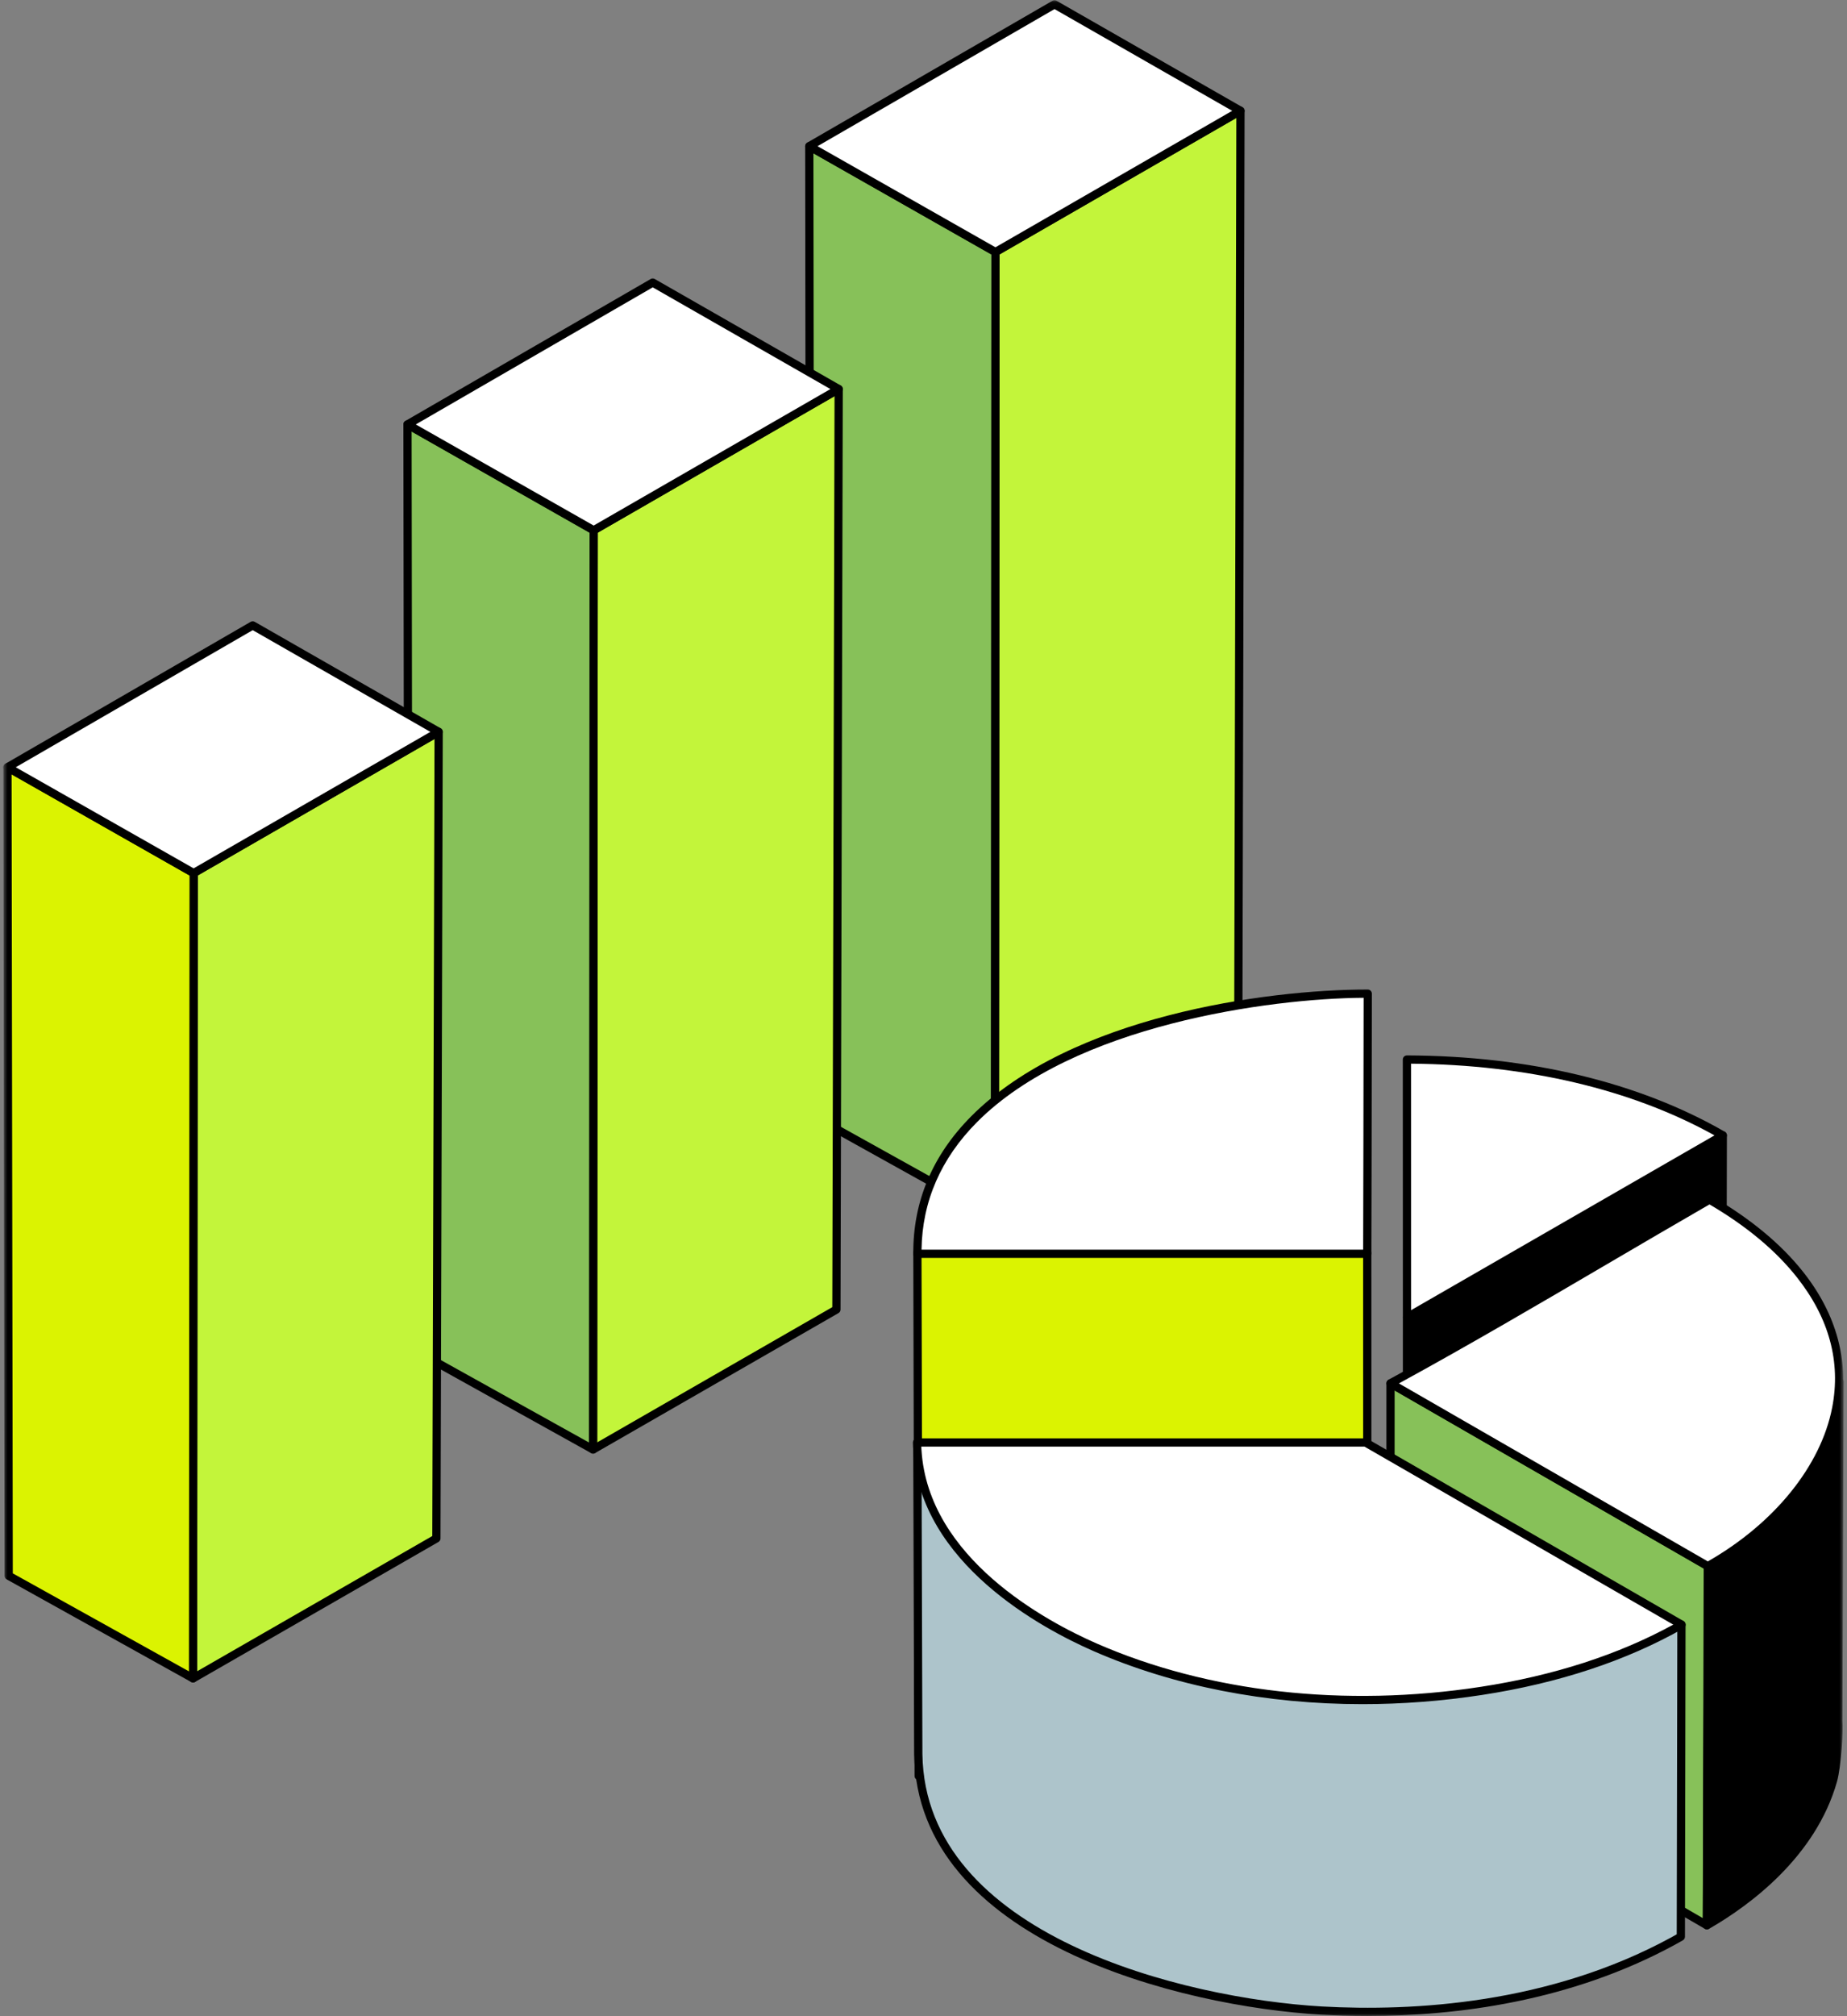 <svg width="374" height="408" viewBox="0 0 374 408" fill="none" xmlns="http://www.w3.org/2000/svg">
<rect x="0" y="0" width="374" height="408" fill="#808080" stroke="none"/>
<mask id="mask0_129_22622" style="mask-type:luminance" maskUnits="userSpaceOnUse" x="0" y="0" width="374" height="408">
<path d="M0.681 0.045H373.32V407.955H0.681V0.045Z" fill="white"/>
</mask>
<g mask="url(#mask0_129_22622)">
<path d="M201.571 51.001L201.449 246.313L250.723 217.991L251.181 22.421L201.571 51.001Z" fill="#C3F53A"/>
<path d="M201.448 247.146C201.304 247.146 201.16 247.109 201.031 247.034C200.773 246.885 200.615 246.61 200.615 246.312L200.737 51.001C200.737 50.704 200.896 50.428 201.154 50.28L250.765 21.7C251.023 21.55 251.34 21.551 251.598 21.7C251.856 21.849 252.015 22.125 252.014 22.423L251.556 217.993C251.556 218.29 251.396 218.565 251.138 218.713L201.865 247.036C201.736 247.109 201.592 247.146 201.448 247.146ZM202.403 51.483L202.282 244.873L249.891 217.509L250.345 23.865L202.403 51.483Z" fill="black"/>
<path d="M163.871 29.587L164.117 225.553L201.449 246.312L201.57 51L163.871 29.587Z" fill="#87C159"/>
<path d="M201.45 247.147C201.31 247.147 201.171 247.112 201.045 247.042L163.713 226.282C163.449 226.136 163.285 225.858 163.285 225.555L163.039 29.591C163.039 29.294 163.196 29.019 163.453 28.87C163.71 28.72 164.026 28.72 164.284 28.865L201.983 50.278C202.243 50.427 202.404 50.703 202.404 51.003L202.283 246.314C202.283 246.609 202.126 246.883 201.872 247.032C201.742 247.109 201.595 247.147 201.45 247.147V247.147ZM164.95 225.065L200.617 244.898L200.738 51.488L164.708 31.023L164.951 225.065L164.95 225.065Z" fill="black"/>
<path d="M213.527 0.879L163.871 29.589L201.57 51.001L251.18 22.422L213.527 0.879Z" fill="white"/>
<path d="M201.571 51.835C201.43 51.835 201.287 51.799 201.16 51.727L163.461 30.314C163.201 30.166 163.04 29.891 163.039 29.592C163.038 29.293 163.197 29.017 163.456 28.867L213.112 0.157C213.369 0.009 213.685 0.008 213.942 0.155L251.595 21.698C251.855 21.846 252.014 22.121 252.014 22.42C252.014 22.718 251.856 22.994 251.597 23.143L201.986 51.723C201.858 51.797 201.714 51.834 201.57 51.834L201.571 51.835ZM165.547 29.583L201.568 50.043L249.509 22.425L213.531 1.84L165.547 29.583Z" fill="black"/>
<path d="M120.213 107.306L120.092 293.319L169.365 264.997L169.824 78.727L120.213 107.306Z" fill="#C3F53A"/>
<path d="M120.091 294.153C119.947 294.153 119.803 294.116 119.673 294.041C119.416 293.892 119.257 293.617 119.258 293.319L119.379 107.307C119.379 107.009 119.539 106.734 119.797 106.585L169.408 78.005C169.665 77.856 169.983 77.857 170.241 78.006C170.499 78.155 170.657 78.431 170.656 78.729L170.198 265C170.198 265.297 170.038 265.572 169.781 265.72L120.507 294.042C120.379 294.116 120.234 294.153 120.091 294.153ZM121.045 107.789L120.925 291.88L168.532 264.515L168.985 80.17L121.045 107.789Z" fill="black"/>
<path d="M82.514 85.896L82.759 272.561L120.091 293.321L120.213 107.308L82.514 85.896Z" fill="#87C159"/>
<path d="M120.092 294.151C119.953 294.151 119.813 294.116 119.687 294.046L82.356 273.287C82.091 273.14 81.927 272.862 81.927 272.56L81.682 85.894C81.682 85.598 81.838 85.323 82.096 85.174C82.352 85.024 82.669 85.022 82.926 85.169L120.625 106.582C120.886 106.73 121.048 107.007 121.047 107.307L120.925 293.319C120.925 293.614 120.769 293.887 120.514 294.037C120.385 294.114 120.238 294.152 120.092 294.152V294.151ZM83.593 272.069L119.26 291.903L119.38 107.791L83.349 87.326L83.593 272.07V272.069Z" fill="black"/>
<path d="M132.17 57.184L82.514 85.895L120.213 107.307L169.823 78.728L132.17 57.184Z" fill="white"/>
<path d="M120.214 108.141C120.072 108.141 119.93 108.105 119.802 108.032L82.103 86.619C81.843 86.472 81.683 86.197 81.682 85.898C81.681 85.599 81.839 85.323 82.098 85.173L131.754 56.463C132.012 56.315 132.327 56.314 132.585 56.461L170.238 78.003C170.497 78.152 170.657 78.427 170.657 78.726C170.657 79.024 170.499 79.3 170.24 79.449L120.629 108.029C120.5 108.103 120.356 108.14 120.213 108.14L120.214 108.141ZM84.19 85.889L120.21 106.349L168.151 78.731L132.173 58.147L84.19 85.889Z" fill="black"/>
<path d="M39.213 176.68L39.092 339.635L88.365 311.313L88.824 148.099L39.213 176.68Z" fill="#C3F53A"/>
<path d="M39.091 340.469C38.947 340.469 38.803 340.432 38.673 340.357C38.416 340.207 38.257 339.933 38.258 339.635L38.379 176.679C38.379 176.382 38.538 176.107 38.797 175.958L88.408 147.378C88.665 147.229 88.983 147.229 89.241 147.378C89.499 147.528 89.657 147.803 89.656 148.102L89.198 311.316C89.198 311.613 89.038 311.887 88.781 312.035L39.507 340.357C39.379 340.431 39.235 340.468 39.092 340.468L39.091 340.469ZM40.045 177.162L39.925 338.196L87.533 310.831L87.986 149.543L40.045 177.162Z" fill="black"/>
<path d="M1.514 155.266L1.759 318.875L39.091 339.634L39.213 176.679L1.514 155.266Z" fill="#DBF301"/>
<path d="M39.091 340.468C38.952 340.468 38.812 340.433 38.686 340.363L1.355 319.604C1.091 319.458 0.926 319.179 0.926 318.877L0.681 155.269C0.681 154.972 0.837 154.697 1.094 154.548C1.351 154.398 1.668 154.398 1.925 154.543L39.624 175.956C39.885 176.105 40.047 176.381 40.046 176.682L39.924 339.638C39.924 339.933 39.768 340.206 39.514 340.355C39.384 340.432 39.237 340.47 39.091 340.47V340.468ZM2.592 318.386L38.259 338.219L38.379 177.164L2.348 156.7L2.592 318.386V318.386Z" fill="black"/>
<path d="M51.17 126.557L1.514 155.267L39.213 176.68L88.823 148.1L51.17 126.557Z" fill="white"/>
<path d="M39.213 177.513C39.071 177.513 38.929 177.477 38.801 177.405L1.102 155.992C0.842 155.844 0.681 155.569 0.681 155.27C0.68 154.971 0.838 154.696 1.097 154.546L50.753 125.835C51.01 125.687 51.326 125.686 51.584 125.834L89.237 147.376C89.496 147.524 89.656 147.799 89.656 148.098C89.656 148.396 89.498 148.672 89.239 148.821L39.628 177.401C39.499 177.476 39.355 177.512 39.212 177.512L39.213 177.513ZM3.189 155.26L39.209 175.72L87.15 148.102L51.172 127.519L3.189 155.26Z" fill="black"/>
<path d="M186.022 359.385H276.868L276.856 253.472H185.766L186.022 359.385Z" fill="#DBF301"/>
<path d="M276.868 360.217H186.021C185.562 360.217 185.189 359.846 185.188 359.386L184.932 253.473C184.932 253.252 185.018 253.039 185.175 252.884C185.331 252.727 185.543 252.639 185.765 252.639H276.855C277.315 252.639 277.688 253.012 277.688 253.472L277.701 359.384C277.701 359.605 277.613 359.818 277.456 359.973C277.3 360.129 277.088 360.217 276.868 360.217ZM186.853 358.551H276.035L276.022 254.305H186.6L186.853 358.551Z" fill="black"/>
<path d="M276.857 253.717C276.857 253.717 276.949 218.53 276.955 201.075C246.505 201.031 185.486 212.774 185.767 253.717H276.857Z" fill="white"/>
<path d="M276.856 254.552H185.766C185.307 254.552 184.936 254.183 184.933 253.724C184.86 243.155 188.806 233.791 196.661 225.894C216.807 205.639 256.418 200.244 276.787 200.244H276.955C277.415 200.244 277.787 200.617 277.787 201.077C277.782 218.334 277.69 253.369 277.689 253.721C277.688 254.18 277.315 254.552 276.856 254.552ZM186.601 252.886H276.025C276.039 247.549 276.113 217.9 276.12 201.912C257.092 202.038 217.409 207.396 197.842 227.069C190.518 234.433 186.739 243.114 186.601 252.886Z" fill="black"/>
<path d="M284.891 350.007L348.664 313.093L348.848 229.752L284.905 266.567L284.891 350.007Z" fill="black"/>
<path d="M284.89 350.838C284.746 350.838 284.602 350.802 284.473 350.727C284.215 350.578 284.057 350.303 284.057 350.005L284.071 266.565C284.071 266.267 284.23 265.992 284.488 265.843L348.433 229.028C348.69 228.879 349.007 228.88 349.266 229.029C349.523 229.178 349.682 229.453 349.681 229.752L349.496 313.093C349.496 313.389 349.336 313.663 349.08 313.812L285.307 350.726C285.178 350.801 285.034 350.838 284.89 350.838ZM285.737 267.047L285.723 348.56L347.83 312.609L348.011 231.192L285.736 267.046L285.737 267.047Z" fill="black"/>
<path d="M348.848 229.751C329.683 218.692 306.804 214.486 284.887 214.41L284.904 266.566L348.848 229.751Z" fill="white"/>
<path d="M284.905 267.398C284.761 267.398 284.617 267.361 284.489 267.287C284.231 267.138 284.072 266.864 284.072 266.566L284.055 214.409C284.055 214.188 284.143 213.975 284.3 213.82C284.456 213.664 284.667 213.576 284.888 213.576H284.89C309.636 213.664 331.896 219.008 349.265 229.029C349.524 229.179 349.682 229.453 349.682 229.752C349.682 230.05 349.523 230.325 349.265 230.473L285.32 267.288C285.192 267.362 285.048 267.399 284.904 267.399L284.905 267.398ZM285.722 215.247L285.738 265.125L347.17 229.757C330.439 220.45 309.246 215.444 285.722 215.247V215.247Z" fill="black"/>
<path d="M281.553 352.502L345.629 389.596L345.814 316.927L281.565 279.933L281.553 352.502Z" fill="#87C159"/>
<path d="M345.63 390.426C345.486 390.426 345.342 390.389 345.212 390.314L281.136 353.221C280.879 353.071 280.721 352.797 280.721 352.5L280.733 279.931C280.733 279.633 280.891 279.358 281.15 279.209C281.407 279.061 281.724 279.06 281.983 279.209L346.231 316.204C346.49 316.353 346.649 316.629 346.649 316.927L346.464 389.596C346.464 389.893 346.304 390.168 346.046 390.317C345.918 390.39 345.774 390.427 345.631 390.427L345.63 390.426ZM282.387 352.02L344.8 388.152L344.98 317.406L282.398 281.372L282.386 352.02H282.387Z" fill="black"/>
<path d="M372.242 348.423C372.399 349.662 372.041 357.256 371.174 360.313C367.607 372.885 357.207 382.862 346.119 389.324C345.955 389.413 345.792 389.508 345.629 389.597L345.88 326.179L346.16 242.764C358.016 249.605 372.487 279.608 372.487 279.608L372.236 348.355V348.396L372.242 348.423Z" fill="black"/>
<path d="M345.628 390.431C345.48 390.431 345.331 390.392 345.2 390.312C344.947 390.162 344.793 389.889 344.795 389.594L345.047 326.178L345.326 242.764C345.326 242.467 345.485 242.192 345.743 242.045C346 241.897 346.317 241.897 346.574 242.045C358.516 248.935 372.641 278.014 373.236 279.248C373.291 279.363 373.319 279.488 373.319 279.613L373.067 348.319V348.32C373.25 349.769 372.85 357.453 371.973 360.542C367.632 375.844 354.172 385.594 346.536 390.044L346.024 390.329C345.9 390.397 345.763 390.43 345.627 390.43L345.628 390.431ZM346.987 244.286L346.713 326.184L346.467 388.153C353.967 383.656 366.327 374.344 370.372 360.088C371.193 357.195 371.549 349.824 371.42 348.571C371.408 348.514 371.402 348.456 371.402 348.398L371.653 279.801C370.501 277.452 357.786 251.872 346.987 244.285V244.286Z" fill="black"/>
<path d="M346.257 316.68C367.847 304.346 382.049 280.155 364.513 257.961C359.558 251.69 353.042 246.743 346.16 242.764C324.651 255.154 303.369 268.071 281.566 279.933L345.815 316.927L346.257 316.681V316.68Z" fill="white"/>
<path d="M345.814 317.758C345.671 317.758 345.527 317.721 345.398 317.647L281.15 280.653C280.889 280.502 280.729 280.222 280.732 279.92C280.736 279.619 280.902 279.343 281.167 279.199C295.826 271.224 310.493 262.628 324.677 254.315C331.573 250.273 338.704 246.094 345.742 242.04C346 241.891 346.317 241.891 346.575 242.04C354.418 246.572 360.672 251.754 365.165 257.441C371.912 265.979 374.495 275.559 372.637 285.142C370.258 297.411 360.551 309.469 346.67 317.4C346.667 317.402 346.665 317.403 346.663 317.405L346.221 317.651C346.094 317.721 345.954 317.758 345.814 317.758ZM283.27 279.95L345.821 315.968L345.847 315.953C359.31 308.259 368.714 296.624 371.001 284.827C372.79 275.603 370.387 266.737 363.859 258.476C359.575 253.054 353.622 248.094 346.157 243.725C339.26 247.701 332.278 251.793 325.52 255.753C311.746 263.825 297.516 272.165 283.27 279.95Z" fill="black"/>
<path d="M340.476 328.754V328.794L340.353 391.918L338.672 392.858C317.225 404.498 291.714 408.207 267.578 406.859C238.786 405.192 186.477 392.123 185.947 354.959L185.763 293.529L185.756 291.909L214.958 300.13L309.123 316.703L340.476 328.754Z" fill="#ADC4CB"/>
<path d="M276.954 407.955C273.626 407.955 270.472 407.855 267.531 407.691C239.26 406.053 185.655 392.928 185.113 354.97L184.922 291.913C184.921 291.651 185.043 291.405 185.251 291.247C185.459 291.088 185.73 291.036 185.981 291.107L215.143 299.317L309.266 315.883C309.319 315.892 309.371 315.906 309.421 315.925L340.774 327.975C341.095 328.098 341.308 328.408 341.308 328.753V328.794L341.186 391.92C341.186 392.221 341.022 392.499 340.76 392.645L339.078 393.584C317.981 405.033 294.953 407.953 276.954 407.953L276.954 407.955ZM186.593 293.011L186.595 293.526L186.779 354.957C187.303 391.678 239.892 404.421 267.625 406.028C286.25 407.071 313.63 405.502 338.274 392.127L339.521 391.431L339.641 329.326L308.899 317.511L214.814 300.952C214.787 300.947 214.76 300.941 214.732 300.933L186.593 293.012V293.011Z" fill="black"/>
<path d="M340.516 328.774C340.502 328.781 340.488 328.788 340.475 328.794C328.047 335.852 314.072 340.005 299.989 342.169C274.05 346.151 245.918 343.925 221.714 333.334C205.358 326.174 187 312.907 185.762 293.529C185.721 292.999 185.701 292.454 185.693 291.909H276.521L314.93 314.037L340.475 328.753L340.516 328.774V328.774Z" fill="white"/>
<path d="M275.881 344.853C256.387 344.853 237.61 341.198 221.379 334.096C210.905 329.511 186.387 316.383 184.929 293.582C184.888 293.044 184.867 292.481 184.859 291.919C184.857 291.696 184.944 291.482 185.1 291.323C185.257 291.165 185.47 291.076 185.692 291.076H276.52C276.665 291.076 276.809 291.114 276.935 291.187L340.89 328.03C341.159 328.185 341.34 328.487 341.327 328.797C341.314 329.107 341.151 329.394 340.871 329.526C329.339 336.075 315.622 340.608 300.115 342.991C292.003 344.236 283.88 344.853 275.881 344.853ZM186.549 292.741C186.56 292.984 186.574 293.226 186.592 293.464C187.992 315.364 211.854 328.107 222.047 332.57C244.652 342.461 272.287 345.578 299.863 341.345C314.615 339.078 327.715 334.846 338.823 328.761L276.297 292.741H186.549Z" fill="black"/>
</g>
</svg>
